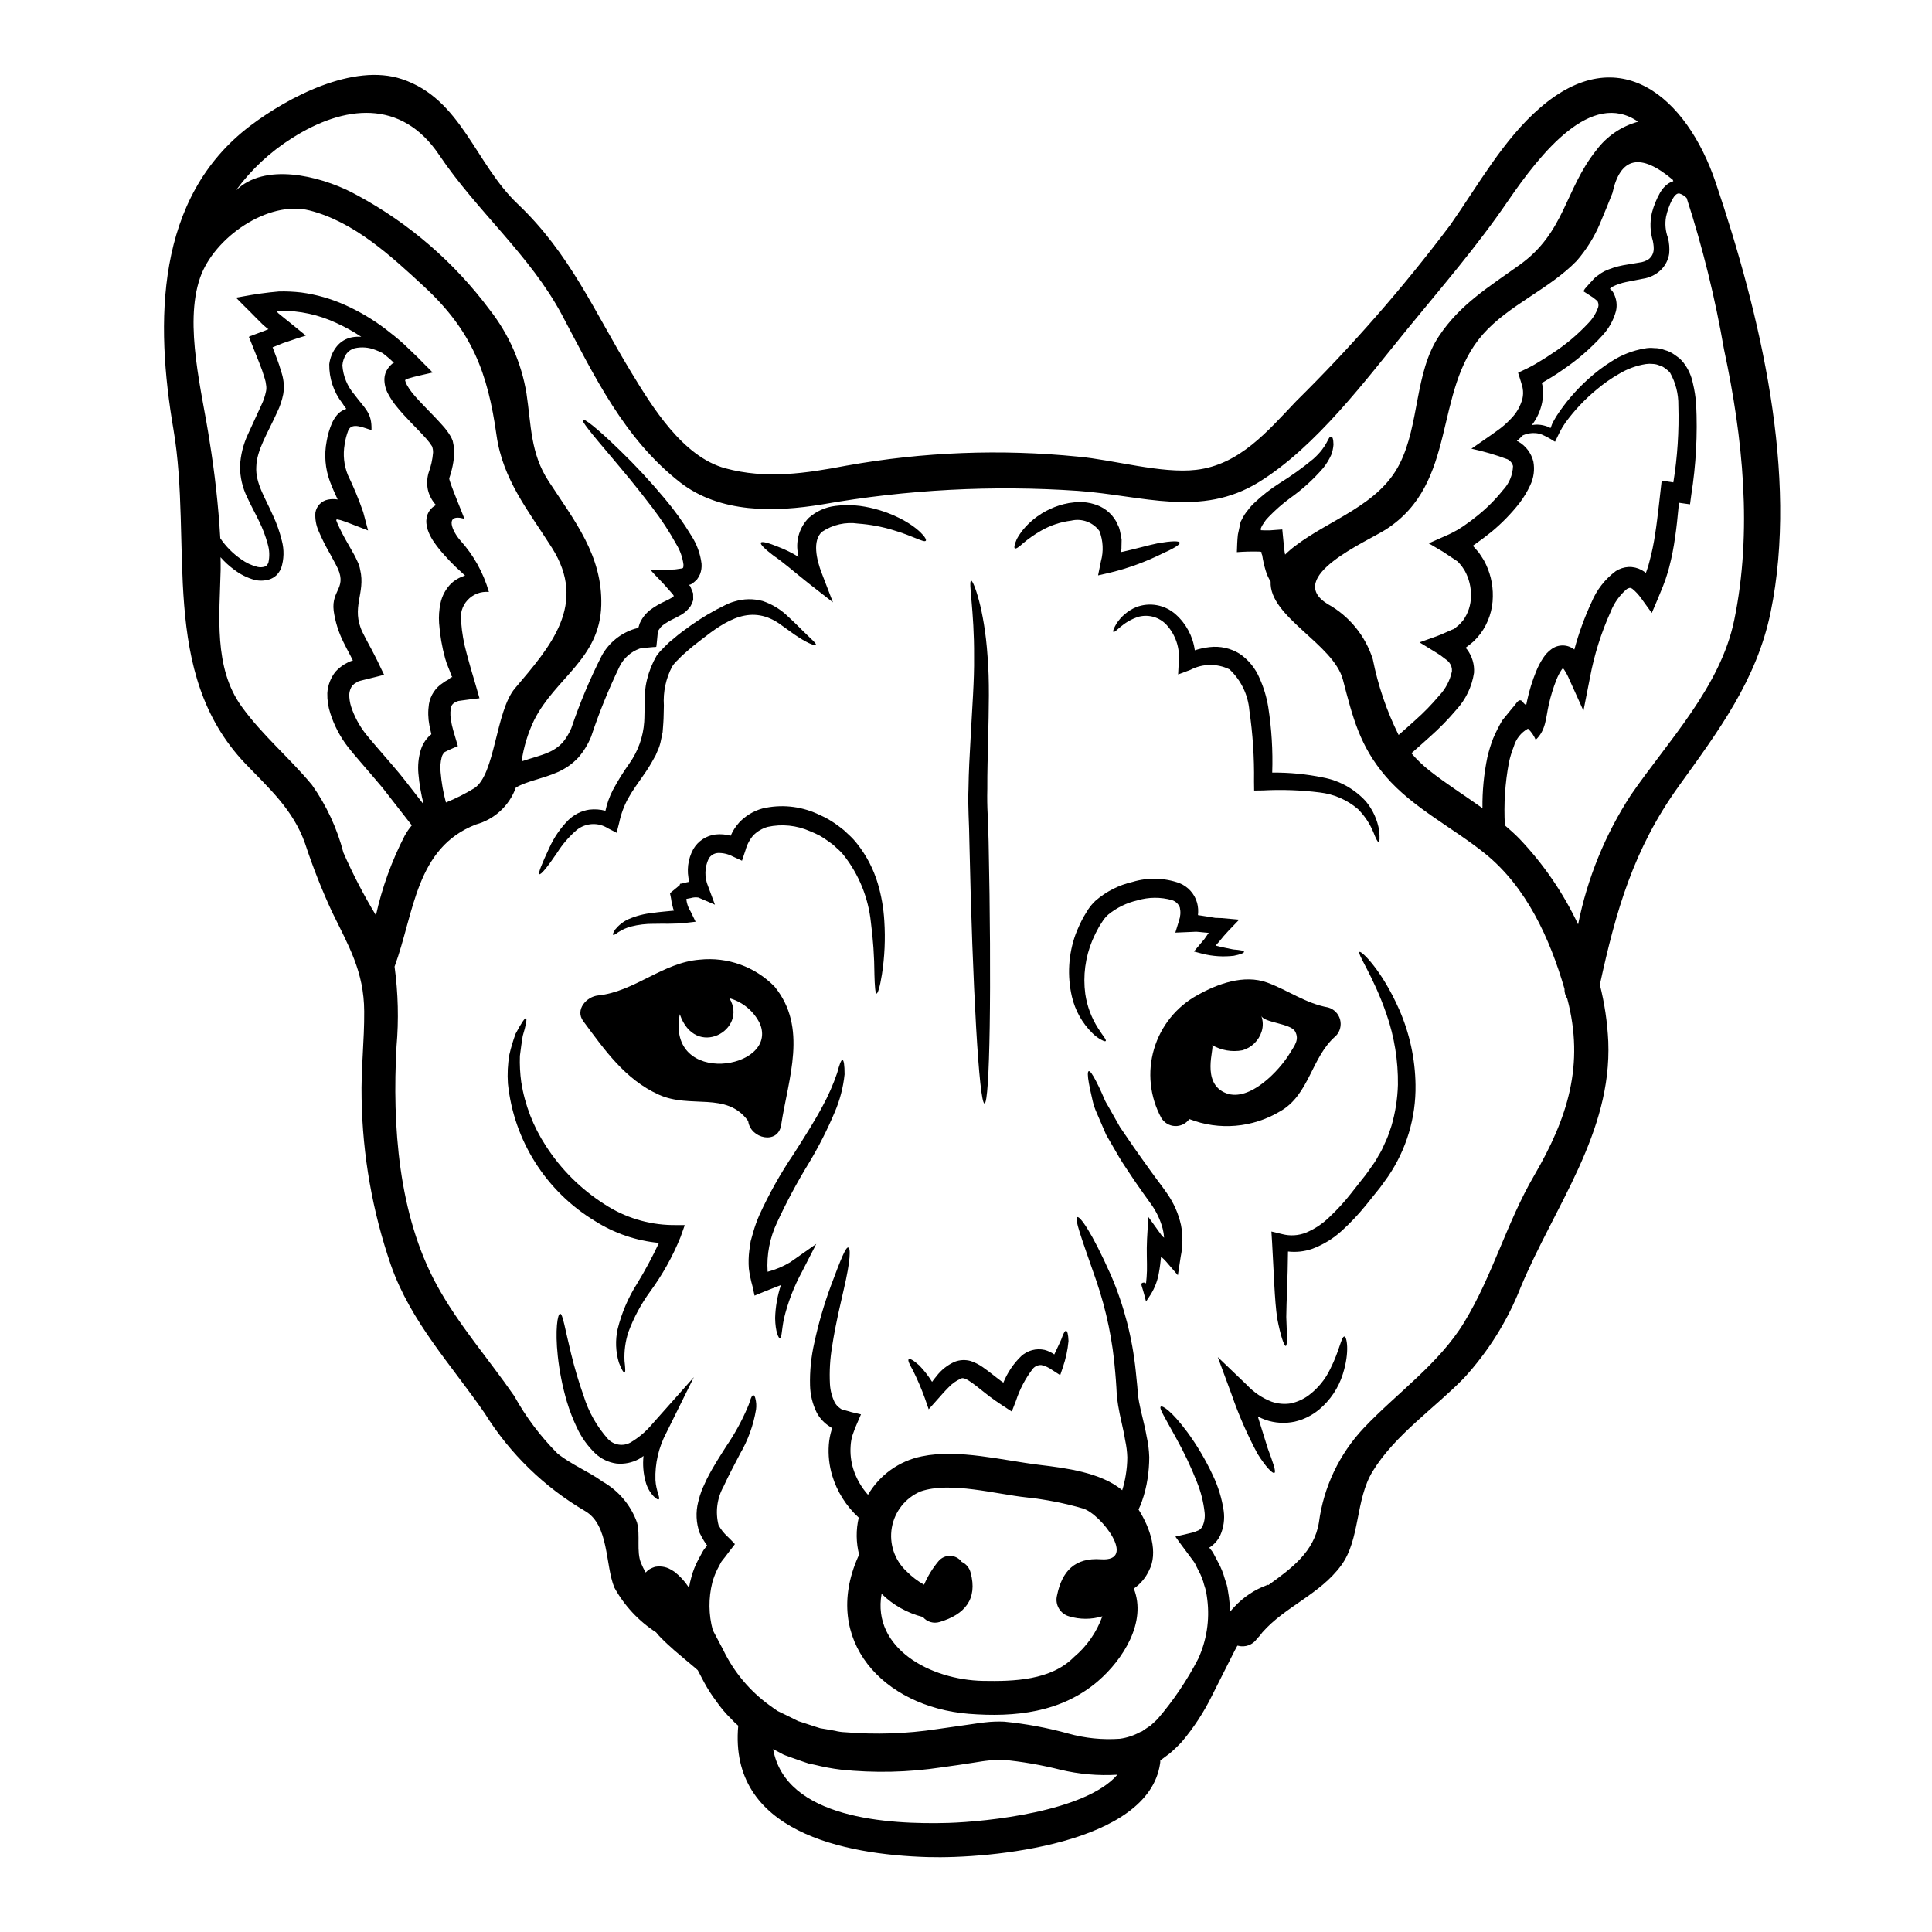 <?xml version="1.0" encoding="UTF-8"?>
<!-- Uploaded to: SVG Repo, www.svgrepo.com, Generator: SVG Repo Mixer Tools -->
<svg fill="#000000" width="800px" height="800px" version="1.1" viewBox="144 144 512 512" xmlns="http://www.w3.org/2000/svg">
 <g>
  <path d="m248.38 240.2c-0.016-0.059-0.047-0.109-0.09-0.152l-0.902-0.844c-0.633-0.57-1.266-1.055-1.93-1.594-0.656-0.355-1.344-0.656-2.047-0.902-1.719-0.672-3.594-0.82-5.394-0.422-0.895 0.227-1.684 0.758-2.227 1.504-0.609 0.906-0.973 1.957-1.055 3.047 0.199 2.856 1.32 5.57 3.195 7.734 2.754 3.734 4.668 4.762 4.519 9.398-1.969-0.512-5.152-2.195-6.148 0.09v0.004c-0.465 1.191-0.789 2.438-0.965 3.703-0.48 2.727-0.188 5.535 0.848 8.105 1.543 3.191 2.898 6.469 4.062 9.82l1.297 4.879-4.82-1.859c-0.812-0.332-1.684-0.633-2.469-0.875-0.992-0.238-0.844-0.18-0.965-0.18-0.102-0.004-0.184 0.078-0.18 0.18 0.062 0.211-0.09-0.148 0.332 0.906h-0.004c0.82 1.824 1.742 3.606 2.758 5.332 0.543 0.961 1.117 1.969 1.656 2.922 0.273 0.512 0.543 1.055 0.816 1.656h-0.004c0.383 0.742 0.648 1.539 0.789 2.359 1.477 6.203-2.531 10 0.633 16.566 0.539 1.145 1.18 2.258 1.805 3.465l0.48 0.879 0.816 1.574c0.57 1.113 1.145 2.227 1.715 3.496l0.875 1.805c-0.512 0.211-1.23 0.332-1.84 0.512-1.297 0.332-2.621 0.66-3.914 0.965h0.004c-0.391 0.09-0.773 0.199-1.148 0.332l-0.57 0.363c-0.453 0.18-0.629 0.512-0.965 0.75-0.461 0.668-0.734 1.449-0.789 2.258-0.008 1.137 0.164 2.266 0.512 3.348 0.844 2.531 2.106 4.902 3.734 7.016 1.746 2.199 3.938 4.641 5.965 7.019 1.027 1.203 2.082 2.41 3.106 3.644s2.047 2.59 3.074 3.891c1.082 1.418 2.227 2.863 3.34 4.305-0.695-2.699-1.168-5.449-1.41-8.223-0.184-2.102 0.027-4.219 0.629-6.238 0.371-1.234 1.023-2.367 1.898-3.316 0.219-0.25 0.461-0.484 0.723-0.691 0.18-0.148 0.121-0.059 0.18-0.117 0.027 0-0.031-0.211-0.031-0.211l-0.211-0.934c-0.086-0.395-0.176-0.844-0.27-1.262v-0.004c-0.359-1.848-0.402-3.742-0.121-5.606 0.391-2.32 1.746-4.371 3.734-5.633 0.43-0.332 0.895-0.613 1.387-0.84l0.789-0.664h0.305l-0.273-0.422c-0.453-1.477-1.234-2.981-1.625-4.488h-0.004c-0.855-3.078-1.398-6.238-1.625-9.426-0.117-1.746 0.004-3.504 0.359-5.215 0.418-2.008 1.41-3.852 2.863-5.305 0.789-0.719 1.699-1.297 2.684-1.715 0.75-0.273 0.902-0.332 0.902-0.332 0.121 0.031 0.031-0.031 0.031-0.062l-2.504-2.316c-1.051-1.023-2.074-2.078-3.039-3.191-1.031-1.137-1.98-2.344-2.836-3.613-0.484-0.734-0.898-1.512-1.234-2.324-0.09-0.238-0.18-0.48-0.273-0.75l-0.207-0.996c-0.156-0.633-0.18-1.289-0.062-1.93 0.191-1.52 1.129-2.844 2.504-3.523-1.066-1.156-1.812-2.566-2.168-4.098-0.285-1.457-0.223-2.965 0.176-4.394 0.648-1.734 1.055-3.551 1.207-5.394 0.02-0.574-0.074-1.148-0.27-1.688-0.426-0.684-0.91-1.328-1.449-1.93-2.527-2.859-5.543-5.57-8.191-8.914-0.707-0.887-1.332-1.832-1.871-2.828-0.762-1.285-1.148-2.758-1.113-4.25 0.039-0.926 0.332-1.824 0.848-2.594 0.375-0.555 0.832-1.051 1.355-1.473 0.219-0.09 0.191-0.051 0.309-0.09zm230.21 50.066-0.902-0.09c-1.969-0.055-3.941-0.004-5.902 0.148 0.059-1.477 0.09-3.148 0.27-4.668 0.152-0.754 0.305-1.508 0.484-2.258l0.238-1.117 0.363-0.691-0.004-0.004c0.422-0.867 0.949-1.676 1.574-2.406 0.508-0.699 1.082-1.344 1.719-1.93 2.031-1.934 4.25-3.664 6.617-5.168 3.141-1.938 6.137-4.094 8.977-6.445 4.008-3.543 3.828-5.996 4.762-5.934 0.332 0.031 0.574 0.602 0.602 2.109v-0.004c-0.062 0.945-0.266 1.871-0.602 2.754-0.562 1.254-1.285 2.426-2.141 3.496-2.59 2.996-5.535 5.668-8.766 7.957-2.012 1.484-3.898 3.137-5.633 4.938-0.453 0.43-0.852 0.914-1.18 1.445-0.371 0.484-0.676 1.012-0.906 1.574l-0.117 0.363c0 0.027 0.148 0.027 0.148 0.027v0.094c0 0.027-0.121 0.059-0.121 0.059s0-0.031 0.238 0l0.664 0.027h1.625c1.055-0.086 2.109-0.148 3.223-0.238 0.09 1.113 0.211 2.258 0.332 3.406l0.18 1.715 0.121 0.965c0.027 0.18 0.09 0.395 0.117 0.574h0.004c0.863-0.852 1.785-1.641 2.758-2.363 9.188-6.992 22.082-10.723 27.594-21.688 5.301-10.484 3.938-24.16 10.422-33.852 5.602-8.434 13.285-13.07 21.355-18.859 12.047-8.617 11.957-19.914 20.332-30.395l0.004 0.004c2.738-3.695 6.644-6.356 11.082-7.562-12.41-8.555-25.695 8.164-34.551 21.086-8.191 11.988-17.383 22.594-26.598 33.852-11.082 13.582-24.191 31.207-39.359 40.578-15.391 9.488-30.816 3.543-47.926 2.316-22.652-1.555-45.414-0.348-67.777 3.586-12.559 2.078-27.078 2.41-37.688-5.844-14.879-11.629-22.652-28.105-31.328-44.434-8.402-15.742-22.535-27.469-32.504-42.32-10.031-14.957-25.215-13.227-38.918-4.519-5.801 3.633-10.859 8.332-14.91 13.855 0.48-0.395 0.93-0.789 1.445-1.18 8.344-6.148 22.801-1.93 30.789 2.59v-0.004c13.719 7.43 25.652 17.762 34.969 30.277 5.074 6.457 8.434 14.094 9.762 22.199 1.262 8.344 1.023 15.875 5.871 23.254 6.898 10.543 14.281 19.68 13.949 32.836-0.363 14.223-12.203 19.285-17.805 30.488-1.652 3.441-2.769 7.117-3.309 10.902 2.68-0.906 5.18-1.504 7.086-2.363h-0.004c1.414-0.582 2.684-1.457 3.738-2.562 0.977-1.168 1.77-2.481 2.359-3.883 2.227-6.621 4.934-13.066 8.105-19.289 1.879-3.363 4.981-5.875 8.66-7.019 0.633-0.18 0.574-0.148 0.664-0.148l0.207-0.031c0.062 0.031 0.062 0 0.09-0.027v-0.031l0.031-0.059 0.121-0.363 0.238-0.789h0.004c0.203-0.488 0.457-0.949 0.754-1.387 0.535-0.812 1.199-1.535 1.969-2.137 1.262-0.941 2.625-1.738 4.062-2.383 0.633-0.305 1.18-0.57 1.629-0.848 0.363-0.176 0.48-0.27 0.512-0.332l0.004 0.004c0.062-0.062 0.086-0.156 0.059-0.238l-0.031-0.121s-0.027 0-0.086-0.117c-0.148-0.211-0.211-0.301-0.273-0.332l-0.152-0.18-0.66-0.754c-0.844-0.992-1.715-1.926-2.559-2.797-0.844-0.875-1.84-1.902-2.363-2.562 1.504-0.031 3.012-0.031 4.519-0.059 0.75-0.031 1.746 0 2.258-0.09l1.594-0.238c0.332-0.121 0.332-0.211 0.363-0.996v-0.008c-0.242-1.914-0.891-3.75-1.898-5.394-1.863-3.375-3.981-6.606-6.324-9.664-4.277-5.664-7.984-10.004-10.785-13.348-5.723-6.746-8.047-9.609-7.684-10 0.363-0.332 3.375 1.84 9.762 8.047v-0.004c4.191 4.047 8.16 8.32 11.895 12.793 2.641 3.117 5.027 6.441 7.141 9.941 1.438 2.227 2.356 4.746 2.68 7.375 0.078 0.945-0.059 1.891-0.395 2.777-0.211 0.5-0.484 0.977-0.812 1.41-0.391 0.391-0.801 0.754-1.238 1.086-0.723 0.395-0.629 0.273-0.875 0.332-0.059 0.062 0.242 0.238 0.336 0.395l0.027 0.027v0.031c0.027 0.047 0.051 0.098 0.059 0.148l0.664 1.656c0 0.574 0.031 1.18 0.031 1.746l0.004 0.004c-0.172 0.566-0.406 1.113-0.699 1.629-0.629 0.918-1.449 1.688-2.406 2.258-0.691 0.395-1.355 0.75-1.969 1.051-1.074 0.5-2.094 1.102-3.043 1.809-0.348 0.277-0.645 0.613-0.875 0.996-0.059 0.148-0.273 0.305-0.273 0.484l-0.059 0.27-0.062 0.148-0.027 0.062-0.031 0.422-0.211 2.168-0.117 1.055c-0.148 0.211-0.602 0.09-0.906 0.148l-2.016 0.18c-0.512-0.004-1.02 0.066-1.508 0.215-2.305 0.828-4.203 2.512-5.301 4.699-2.922 6.047-5.445 12.273-7.562 18.645-0.816 2.008-1.953 3.871-3.371 5.512-0.785 0.836-1.652 1.594-2.59 2.258-0.934 0.641-1.922 1.195-2.957 1.652-4.156 1.812-7.922 2.289-10.934 4.008l-0.086 0.031c-1.707 4.789-5.644 8.445-10.547 9.793-16.027 6.172-16.359 23.434-21.602 37.684 0.957 7.016 1.133 14.121 0.516 21.176-1.148 20.859 0.477 44.523 10.664 63.199 5.75 10.543 13.738 19.582 20.543 29.43 3.09 5.578 6.945 10.699 11.445 15.215 3.797 3.043 8.047 4.641 11.93 7.438 4.262 2.406 7.516 6.266 9.16 10.875 0.906 3.312-0.211 7.684 1.055 10.727 0.352 0.859 0.766 1.695 1.234 2.5 0.312-0.355 0.68-0.66 1.082-0.906 0.445-0.242 0.906-0.445 1.387-0.602 0.457-0.078 0.922-0.105 1.387-0.09 0.766 0.027 1.523 0.199 2.227 0.512 0.523 0.25 1.027 0.543 1.508 0.871 1.43 1.105 2.672 2.434 3.676 3.938 0.074 0.105 0.145 0.215 0.211 0.332 0.16-1 0.383-1.984 0.664-2.953 0.422-1.551 1.02-3.043 1.777-4.461 0.359-0.691 0.75-1.387 1.109-2.047 0.18-0.34 0.391-0.664 0.637-0.965 0.152-0.207 0.516-0.633 0.516-0.633 0.395-0.207-0.062 0.152-1.871-3.465-0.945-2.641-1.082-5.5-0.395-8.219 0.266-1.129 0.609-2.234 1.023-3.316 0.449-0.965 0.875-1.93 1.297-2.828 1.805-3.543 3.644-6.266 5.148-8.66 2.199-3.211 4.078-6.629 5.606-10.211 0.512-1.113 0.66-1.902 0.906-2.473 0.242-0.57 0.449-0.816 0.629-0.816 0.18 0 0.395 0.242 0.543 0.848 0.25 0.965 0.312 1.969 0.18 2.953-0.684 4.144-2.121 8.129-4.246 11.75-1.297 2.559-2.894 5.418-4.367 8.66h-0.004c-1.723 3.109-2.199 6.762-1.324 10.207 0.609 1.133 1.406 2.152 2.359 3.016l1.18 1.18 0.57 0.602c0.059 0.121 0.301 0.211 0.18 0.332l-0.273 0.363c-0.75 0.965-1.539 1.969-2.289 2.984l-0.719 0.902h0.004c-0.199 0.223-0.363 0.48-0.484 0.754-0.273 0.512-0.543 1.055-0.844 1.598-0.551 1.121-0.996 2.289-1.328 3.492-1.039 4.148-1 8.496 0.121 12.621 0.906 1.715 1.777 3.406 2.754 5.211 2.82 5.875 7.066 10.949 12.352 14.762 0.691 0.48 1.359 0.992 2.047 1.449l2.363 1.141 2.383 1.18 0.602 0.301 0.09 0.062 0.211 0.059 1.414 0.453 2.832 0.934c0.48 0.148 0.992 0.332 1.445 0.453l1.262 0.207 2.594 0.453c0.887 0.23 1.797 0.363 2.715 0.395 8.105 0.676 16.262 0.402 24.305-0.816 2.832-0.395 5.637-0.816 8.434-1.203l2.082-0.305 1.262-0.176 1.055-0.121c1.66-0.195 3.332-0.254 5-0.184 5.746 0.559 11.43 1.609 16.992 3.148 4.445 1.246 9.074 1.711 13.68 1.387 1.891-0.254 3.719-0.859 5.391-1.777 0.117-0.059 0.512-0.207 0.512-0.207l0.719-0.512 1.508-0.996c0.66-0.633 1.234-1.082 1.898-1.773v-0.004c4.188-4.879 7.797-10.227 10.754-15.938 2.227-4.879 3.059-10.281 2.406-15.605-0.086-0.691-0.176-1.355-0.301-2.016h0.004c-0.137-0.656-0.316-1.301-0.539-1.93-0.305-1.23-0.762-2.422-1.359-3.543-0.301-0.57-0.574-1.113-0.844-1.656h0.004c-0.133-0.332-0.309-0.645-0.516-0.934l-1.023-1.391c-1.355-1.836-2.711-3.582-3.887-5.297 1.086-0.242 2.137-0.484 3.223-0.754l1.656-0.395 1.262-0.516h0.004c0.441-0.234 0.801-0.602 1.023-1.051 0.523-1.148 0.723-2.422 0.574-3.676-0.305-2.785-0.996-5.512-2.051-8.105-1.562-3.965-3.383-7.816-5.461-11.539-3.148-5.754-4.578-7.953-4.125-8.375 0.453-0.422 2.891 1.141 6.957 6.598l0.004-0.004c2.668 3.629 4.969 7.516 6.867 11.598 1.418 2.965 2.383 6.121 2.863 9.371 0.312 2.234-0.012 4.508-0.934 6.566-0.594 1.223-1.5 2.273-2.621 3.043-0.238 0.148-0.184 0.117-0.273 0.148 0.195 0.285 0.406 0.559 0.637 0.816l0.176 0.238c0.18 0.27 0.344 0.551 0.484 0.844 0.332 0.664 0.691 1.328 1.051 1.992v-0.004c0.766 1.391 1.363 2.867 1.777 4.398 0.211 0.75 0.543 1.508 0.691 2.316 0.148 0.812 0.273 1.656 0.395 2.473 0.18 1.305 0.277 2.621 0.301 3.938 0.363-0.422 0.723-0.875 1.113-1.262v-0.004c2.402-2.602 5.387-4.594 8.711-5.812l0.27-0.09 0.031 0.121c6.144-4.434 12.172-8.797 13.434-16.66 1.242-9.348 5.383-18.07 11.84-24.941 8.766-9.277 19.973-17.051 26.66-28.07 7.504-12.324 11.238-26.371 18.5-38.832 8.918-15.305 13.438-29.371 8.797-46.965l-0.004-0.004c-0.508-0.754-0.762-1.648-0.719-2.559-3.891-13.344-10.062-26.961-21.059-35.848-8.465-6.832-19.188-12.137-26.328-20.469-6.867-8.043-8.707-15.543-11.328-25.586-2.473-9.488-19.609-16.688-19.16-26.027-0.574-0.918-1.016-1.91-1.324-2.949-0.398-1.312-0.699-2.652-0.902-4.008l-0.301-0.812v-0.043l0.207-0.031zm53.832 25.391v0.031l0.395 0.453c1.32 1.777 1.965 3.969 1.809 6.176-0.555 3.672-2.203 7.094-4.723 9.82-2.137 2.523-4.453 4.891-6.926 7.086-1.598 1.477-3.375 2.984-4.941 4.402v-0.004c1.473 1.715 3.106 3.277 4.883 4.672 4.398 3.465 9.277 6.539 13.949 9.879-0.055-4.523 0.379-9.039 1.293-13.465 0.395-1.703 0.91-3.371 1.535-5 0.703-1.645 1.508-3.246 2.41-4.789l2.754-3.375c0.965-0.906 1.746-3.148 2.953-1.18l0.633 0.543c0.09-0.484 0.18-0.965 0.301-1.445 0.559-2.555 1.332-5.055 2.32-7.477 0.52-1.316 1.18-2.57 1.969-3.742 0.273-0.359 0.395-0.57 0.789-1.023h-0.004c0.387-0.418 0.809-0.801 1.266-1.141 0.902-0.688 2.012-1.051 3.148-1.027 1.086 0.027 2.133 0.41 2.984 1.086 1.152-4.301 2.676-8.492 4.551-12.531 1.359-3.285 3.586-6.141 6.441-8.266 1.012-0.645 2.176-1.02 3.375-1.086 1.207-0.047 2.402 0.238 3.465 0.812l0.633 0.395 0.27 0.176 0.059 0.062 0.09 0.117c0.062 0.031 0.094-0.117 0.152-0.207l0.305-0.875v0.004c0.211-0.605 0.391-1.219 0.539-1.84 0.66-2.426 1.172-4.891 1.535-7.379 0.395-2.469 0.664-4.941 0.965-7.379 0.211-1.969 0.453-3.938 0.664-5.871l0.09-0.789c0.059-0.238 0.512 0 0.723 0l1.625 0.238c0.273 0.031 0.512 0.09 0.75 0.117l0.004 0.004c1.094-6.75 1.535-13.59 1.328-20.422 0.043-3.004-0.703-5.965-2.168-8.59-0.18-0.18-0.336-0.422-0.543-0.602l-0.75-0.57h-0.004c-0.453-0.387-0.992-0.668-1.574-0.812-0.539-0.238-1.121-0.371-1.711-0.395-0.613-0.066-1.23-0.059-1.84 0.027-2.516 0.395-4.93 1.277-7.109 2.594-2.09 1.191-4.066 2.57-5.906 4.125-3.129 2.57-5.922 5.527-8.312 8.797-0.562 0.797-1.066 1.629-1.508 2.5-0.27 0.543-0.539 1.113-0.789 1.625l-0.395 0.816c-0.031 0.211-0.18 0.059-0.305 0l-0.395-0.238 0.008-0.004c-0.902-0.574-1.852-1.082-2.832-1.508-0.539-0.215-1.109-0.348-1.688-0.395-1.156-0.098-2.32 0.102-3.379 0.574-1.969 1.969-1.387 1.234-1.594 1.535 0.113 0.02 0.227 0.051 0.332 0.094 2.019 1.148 3.477 3.074 4.039 5.332 0.395 2.137 0.102 4.34-0.844 6.297-0.77 1.664-1.719 3.242-2.832 4.699-2.176 2.773-4.641 5.309-7.352 7.562-1.387 1.117-2.801 2.199-4.305 3.254l-0.754 0.512c0.031 0 0.059 0.031 0.121 0.059l1.508 1.715c0.48 0.664 0.902 1.391 1.355 2.082l-0.004 0.004c1.621 2.938 2.434 6.25 2.363 9.605-0.031 3.527-1.168 6.953-3.254 9.793-0.555 0.723-1.16 1.406-1.809 2.047l-1.055 0.875c-0.305 0.238-0.789 0.602-0.789 0.602zm66.242-123.32c11.688 34.609 22.082 77.477 14.562 113.96-3.707 17.957-13.828 31.422-24.309 46-12.02 16.688-16.688 33.105-20.941 52.656h0.004c1.246 4.934 1.992 9.98 2.231 15.062 0.965 24.219-14.25 43.617-23.254 65.215v0.004c-3.488 8.859-8.586 17-15.031 24.008-7.742 7.949-18.285 15.062-24.133 24.641-4.668 7.594-3.281 18.074-8.371 24.973-5.637 7.684-14.824 10.844-20.906 17.77v0.004c-0.352 0.52-0.758 1.004-1.207 1.445-0.059 0.09-0.148 0.148-0.211 0.238v0.004c-1.105 1.578-3.07 2.309-4.938 1.836-0.062 0.004-0.125-0.004-0.184-0.031h-0.059c-0.453 0.816-0.875 1.625-1.297 2.473-1.715 3.434-3.543 7.051-5.484 10.875h0.004c-2.137 4.328-4.789 8.383-7.894 12.074-1.012 1.098-2.09 2.133-3.223 3.106l-1.445 1.082-0.723 0.543c-0.148 0.09-0.273 0.18-0.363 0.238v0.004c0.012 0.293-0.012 0.586-0.059 0.875-3.148 21.328-44.945 25.246-61.602 24.762-22.023-0.66-52.742-6.656-50.188-34.82v-0.004c-0.68-0.562-1.312-1.18-1.898-1.836-1.465-1.422-2.785-2.984-3.938-4.668-1.172-1.547-2.223-3.176-3.148-4.883-0.598-1.113-1.18-2.227-1.742-3.312-0.211-0.18-0.426-0.363-0.633-0.57-1.297-1.055-3.148-2.652-5.574-4.699-1.234-1.082-2.59-2.316-4.035-3.824-0.242-0.305-0.512-0.602-0.789-0.934l0.004-0.004c-4.625-2.984-8.438-7.074-11.09-11.898-2.441-5.996-1.355-16.531-7.711-20.242-10.844-6.34-19.98-15.23-26.617-25.898-8.914-12.922-19.609-24.25-24.883-39.309-4.891-14.211-7.508-29.105-7.758-44.129-0.18-7.742 0.75-15.395 0.688-23.105-0.055-10.574-4.121-17.32-8.582-26.48-2.707-5.863-5.074-11.879-7.09-18.012-3.191-9.008-9.516-14.562-15.875-21.207-22.922-24.133-13.828-58.109-19.008-88.559-4.809-28.145-4.93-61.34 20.406-80.469 9.91-7.504 27.23-16.66 40.148-12.324 15.742 5.242 19.363 22.352 30.66 33.062 13.918 13.227 20.277 28.465 30.094 44.613 5.578 9.188 13.648 22.379 24.914 25.453 10.871 2.953 21.355 1.355 32.273-0.723l0.004 0.004c20.195-3.617 40.797-4.414 61.211-2.363 9.367 0.816 22.082 4.578 31.328 3.496 11.508-1.328 19.012-10.332 26.477-18.164 14.738-14.543 28.387-30.152 40.832-46.695 7.352-10.449 14.066-22.684 23.828-31.094 20.949-18.152 38.84-2.914 46.523 19.77zm4.91 116.07c4.879-23.586 2.316-48.414-2.68-71.754h-0.004c-2.344-13.613-5.652-27.043-9.91-40.184-0.52-0.555-1.172-0.961-1.898-1.184-0.629-0.121-1.23 0.363-1.969 1.656v0.004c-0.727 1.43-1.262 2.949-1.598 4.516-0.328 1.871-0.152 3.793 0.512 5.57 0.34 1.359 0.449 2.766 0.328 4.16-0.227 1.59-0.953 3.066-2.078 4.215l-0.027 0.031c-1.328 1.324-3.055 2.18-4.91 2.441-1.418 0.27-2.832 0.57-4.309 0.844h-0.004c-1.293 0.254-2.547 0.68-3.731 1.266-0.164 0.066-0.309 0.168-0.426 0.301-0.059 0.051-0.109 0.113-0.148 0.18-0.09 0.09-0.09 0.117 0.031 0.18s0.148 0.117 0.238 0.18l0.004 0.004c0.316 0.305 0.562 0.672 0.723 1.082 0.691 1.391 0.883 2.977 0.539 4.492-0.648 2.418-1.879 4.641-3.582 6.473-3.129 3.461-6.668 6.527-10.543 9.129-0.965 0.691-1.969 1.355-3.012 1.988-0.816 0.484-1.598 0.965-2.41 1.445-0.031 0.031-0.152 0.062-0.09 0.121l0.027 0.121c0.039 0.109 0.066 0.219 0.09 0.332 0.281 1.543 0.262 3.129-0.059 4.668-0.438 2.168-1.367 4.207-2.711 5.965 0.395-0.031 0.754-0.121 1.18-0.121 0.801-0.008 1.598 0.105 2.363 0.332 0.418 0.105 0.824 0.27 1.199 0.48 0.062 0 0.211 0.148 0.242 0.027l0.117-0.301 0.238-0.664c0.062-0.148 0.664-1.324 1.117-2.047l0.004 0.004c2.363-3.652 5.203-6.973 8.438-9.879 1.949-1.777 4.055-3.375 6.297-4.766 2.606-1.684 5.527-2.82 8.59-3.34 0.871-0.18 1.762-0.219 2.648-0.121 0.941-0.008 1.875 0.168 2.754 0.512 0.953 0.254 1.852 0.684 2.648 1.266l1.207 0.875h0.004c0.398 0.363 0.77 0.758 1.113 1.18 1.234 1.594 2.09 3.449 2.496 5.426 0.441 1.828 0.734 3.695 0.875 5.57 0.398 8.047-0.035 16.113-1.293 24.07l-0.332 2.5-2.199-0.305-0.574-0.09c-0.059 0.031-0.176-0.09-0.176 0.121l-0.121 1.328c-0.238 2.469-0.484 5-0.875 7.621h-0.004c-0.359 2.699-0.887 5.375-1.574 8.012-0.148 0.691-0.395 1.355-0.602 2.047l-0.363 1.145-0.66 1.777c-0.965 2.363-2.019 4.973-2.984 7.137-0.934-1.289-1.867-2.617-2.828-3.914v0.004c-0.668-0.949-1.461-1.801-2.363-2.531-0.664-0.336-0.691-0.238-1.418 0.09h0.004c-1.898 1.617-3.367 3.676-4.281 5.996-2.512 5.555-4.352 11.391-5.477 17.379l-1.746 8.883-3.734-8.266-0.004 0.004c-0.359-0.887-0.801-1.734-1.324-2.531-0.484-0.691-0.332-0.449-0.395-0.48-0.059 0.059-0.363 0.453-0.363 0.453-0.543 0.832-1 1.719-1.355 2.648-0.844 2.133-1.52 4.328-2.016 6.57-0.789 3.375-0.691 6.746-3.465 9.309-0.469-1.117-1.164-2.125-2.047-2.953-1.84 1.02-3.195 2.734-3.766 4.758-0.535 1.348-0.961 2.738-1.27 4.156-1.039 5.508-1.402 11.121-1.082 16.715 1.359 1.148 2.652 2.32 3.891 3.586 6.348 6.676 11.586 14.324 15.512 22.656 2.441-12.211 7.184-23.844 13.977-34.281 9.91-14.379 23.758-28.684 27.383-46.309zm-16.117-116.37h-0.004c-0.066-0.125-0.113-0.258-0.148-0.395-8.586-7.231-13.918-6.055-15.996 3.523l-1.445 3.613c-0.602 1.477-1.234 2.957-1.84 4.43h0.004c-1.527 3.606-3.613 6.949-6.176 9.91-7.379 7.594-18.016 11.691-24.91 19.523-13.316 15.211-6.414 39.312-25.699 51.691-5.059 3.223-26.961 12.594-15.422 19.73 5.723 3.164 10.016 8.406 11.988 14.641 1.379 6.965 3.676 13.719 6.84 20.074 1.508-1.355 2.984-2.59 4.398-3.914l-0.004 0.004c2.269-2.008 4.383-4.176 6.328-6.496 1.719-1.801 2.898-4.043 3.406-6.481 0.062-0.82-0.184-1.637-0.695-2.285l-0.207-0.273h-0.004c-0.34-0.316-0.703-0.609-1.086-0.871-0.664-0.547-1.367-1.039-2.106-1.477-1.508-0.906-3.016-1.84-4.488-2.754 1.535-0.543 3.043-1.082 4.547-1.625 1.504-0.543 2.711-1.18 4.098-1.746v-0.004c0.414-0.113 0.789-0.344 1.082-0.66l0.664-0.543c0.406-0.391 0.789-0.801 1.145-1.238 1.355-1.875 2.09-4.129 2.098-6.445 0.059-2.312-0.492-4.598-1.594-6.629-0.305-0.453-0.574-0.965-0.906-1.387l-0.531-0.613-0.27-0.301v0.004c-0.117-0.184-0.285-0.328-0.484-0.422l-3.672-2.441-3.738-2.199c1.777-0.789 3.586-1.574 5.332-2.363 0.875-0.395 1.594-0.844 2.363-1.234l1.508-0.965c1.328-0.902 2.621-1.867 3.856-2.891 2.418-1.957 4.621-4.172 6.566-6.598 1.66-1.734 2.625-4.019 2.711-6.418-0.203-0.789-0.742-1.449-1.477-1.805-3.109-1.168-6.301-2.102-9.547-2.801 2.109-1.508 4.609-3.148 6.719-4.699 1.359-0.938 2.609-2.019 3.734-3.227 1.48-1.484 2.543-3.332 3.07-5.359 0.203-0.891 0.223-1.812 0.059-2.711l-0.027-0.18-0.121-0.453-0.238-0.848-0.512-1.652-0.273-0.848c-0.121-0.148 0.062-0.207 0.18-0.273l0.395-0.18 1.594-0.75 1.539-0.789 0.844-0.48 1.445-0.875c0.996-0.574 1.93-1.203 2.867-1.84l-0.004 0.008c3.559-2.289 6.816-5.012 9.699-8.105 1.184-1.199 2.082-2.652 2.621-4.246 0.129-0.461 0.098-0.949-0.094-1.387l-0.055-0.148-0.062-0.062-0.211-0.207-0.934-0.754-2.559-1.652 0.395-0.664 0.66-0.75c0.457-0.512 0.875-1.023 1.359-1.477l-0.004-0.008c0.418-0.52 0.918-0.965 1.477-1.328 0.523-0.418 1.086-0.781 1.684-1.086 1.566-0.723 3.219-1.25 4.914-1.574 1.477-0.238 2.891-0.48 4.305-0.719 0.918-0.094 1.801-0.414 2.562-0.934l0.09-0.09 0.059-0.031c1.262-1.203 1.328-2.5 0.906-4.699-0.723-2.387-0.816-4.918-0.273-7.352 0-0.031 0.027-0.062 0.027-0.09v-0.031c0.492-1.84 1.211-3.609 2.144-5.269 0.539-0.957 1.281-1.789 2.168-2.441 0.422-0.277 0.883-0.488 1.363-0.629zm-147.34 422.28c-5.078 0.309-10.172-0.137-15.121-1.324-5.043-1.27-10.176-2.156-15.352-2.648-1.137-0.035-2.273 0.027-3.398 0.18l-1.059 0.121-0.871 0.117-2.109 0.332c-2.832 0.453-5.754 0.875-8.66 1.266v0.004c-8.859 1.34-17.855 1.543-26.766 0.602-2.293-0.281-4.566-0.703-6.809-1.266l-1.715-0.363c-0.512-0.152-0.965-0.332-1.445-0.484l-2.832-0.992-1.414-0.516-0.336-0.117-0.449-0.18-0.09-0.031-0.18-0.09-0.723-0.395-1.898-0.996c3.312 18.41 30.453 20.035 46.57 19.551 9.926-0.324 36.164-2.949 44.656-12.77zm-159.66-287.89c9.398-11.082 19.34-22.262 9.793-37.289-6.207-9.793-13.016-18.016-14.672-29.824-2.316-16.531-6.508-27.625-19.156-39.34-8.797-8.137-18.559-17.203-30.426-20.215-10.965-2.754-25.305 7.199-28.977 17.863-4.328 12.5 0.629 30.547 2.5 43.172v-0.004c1.398 8.559 2.356 17.188 2.859 25.844 1.48 2.188 3.356 4.078 5.535 5.574 1.293 0.941 2.754 1.629 4.305 2.019 0.625 0.152 1.281 0.133 1.898-0.059 0.512-0.121 0.723-0.484 0.996-0.996 0.383-1.676 0.32-3.422-0.184-5.062-0.551-2.035-1.297-4.012-2.227-5.902-0.965-2.019-2.109-4.066-3.195-6.414v-0.004c-1.254-2.559-1.902-5.371-1.898-8.223 0.141-2.965 0.867-5.871 2.137-8.555 1.145-2.5 2.32-5.062 3.543-7.711 0.551-1.141 0.953-2.348 1.207-3.586 0.117-0.547 0.125-1.109 0.031-1.656-0.059-0.629-0.191-1.246-0.395-1.84-0.41-1.398-0.891-2.777-1.445-4.125-0.844-2.141-1.715-4.305-2.59-6.508-0.336-0.422 0.18-0.484 0.512-0.602l1.023-0.395 2.363-0.875 0.723-0.301c0.031 0 0.059-0.031 0.09-0.031l0.031-0.031v0.004c0.086-0.043 0.176-0.074 0.273-0.086 0.09-0.031-0.121-0.121-0.184-0.18l-0.207-0.152-0.602-0.512-0.004-0.004c-0.289-0.234-0.559-0.484-0.816-0.75l-1.629-1.629c-1.051-1.082-2.137-2.164-3.246-3.25l-1.629-1.656-0.207-0.211c-0.121-0.09 0.117-0.059 0.176-0.09l0.574-0.086 1.145-0.211c3.074-0.574 6.234-1.023 9.398-1.297v-0.004c1.992-0.051 3.984 0.043 5.965 0.27 4.004 0.543 7.91 1.66 11.598 3.316 3.785 1.699 7.363 3.82 10.672 6.328 1.656 1.262 3.312 2.59 4.914 4.035l1.414 1.359 2.141 2.047 2.106 2.137c0.695 0.691 1.48 1.449 1.969 1.992-1.926 0.48-4.758 1.023-6.481 1.594-1.023 0.453-0.719 0.336-0.789 0.395l-0.031 0.09v-0.004c0.094 0.434 0.258 0.852 0.484 1.238 0.391 0.711 0.844 1.383 1.352 2.012 2.258 2.801 5.18 5.422 8.047 8.66 0.836 0.902 1.574 1.891 2.195 2.953 0.215 0.387 0.398 0.789 0.543 1.203 0.09 0.348 0.16 0.699 0.211 1.055 0.145 0.664 0.215 1.34 0.211 2.019-0.121 2.324-0.578 4.613-1.352 6.805-0.152 0.691 4.156 10.758 3.977 10.727-5.547-1.535-2.953 3.613-1.055 5.723h-0.004c3.547 3.918 6.144 8.598 7.594 13.68-2.121-0.203-4.215 0.598-5.66 2.164-1.441 1.566-2.07 3.719-1.691 5.816 0.207 2.797 0.691 5.566 1.445 8.266 0.363 1.418 0.789 2.828 1.18 4.273 0.754 2.535 1.508 5.094 2.231 7.652-1.508 0.18-3.043 0.336-4.578 0.574-0.332 0.059-0.875 0.117-1.027 0.148l-0.395 0.148 0.004 0.004c-0.207 0.047-0.402 0.141-0.57 0.27-0.613 0.336-1.012 0.961-1.059 1.66-0.148 1.133-0.098 2.285 0.156 3.402 0.059 0.332 0.09 0.664 0.18 0.996s0.121 0.512 0.332 1.297l1.23 4.184c-0.812 0.363-1.684 0.691-2.438 1.055l-1.023 0.512c-0.078 0.035-0.145 0.102-0.18 0.18-0.301 0.324-0.52 0.719-0.633 1.145-0.344 1.309-0.445 2.664-0.301 4.008 0.227 2.719 0.699 5.41 1.414 8.043 2.609-1.059 5.125-2.328 7.527-3.797 5.539-3.609 5.629-20.387 10.75-26.445zm-27.32 36.297c-1.629-2.078-3.227-4.125-4.789-6.141-0.996-1.266-1.969-2.535-2.957-3.797l-3.098-3.644c-2.082-2.473-4.07-4.641-6.117-7.231h0.004c-2.059-2.668-3.629-5.676-4.648-8.887-0.562-1.719-0.828-3.519-0.789-5.328 0.121-2.078 0.879-4.066 2.168-5.695 0.684-0.742 1.465-1.391 2.32-1.926 0.426-0.242 0.848-0.484 1.266-0.691 0.301-0.121 0.934-0.336 0.934-0.336 0.09-0.027 0.09 0 0.09-0.027l-0.09-0.152-0.574-1.145c-0.629-1.18-1.289-2.41-1.898-3.672v-0.004c-1.27-2.57-2.121-5.324-2.527-8.164-0.723-5.785 4.008-5.996 0.539-12.324-0.512-0.961-1.023-1.867-1.508-2.797-1.125-1.934-2.133-3.934-3.008-5.992-0.695-1.543-0.992-3.231-0.875-4.914 0.277-1.742 1.613-3.125 3.344-3.465 0.848-0.16 1.711-0.168 2.559-0.031-0.688-1.504-1.414-3.07-2.047-4.758-1.262-3.406-1.566-7.094-0.871-10.664 0.277-1.68 0.762-3.32 1.445-4.879 0.418-0.922 0.988-1.77 1.688-2.5 0.598-0.543 1.309-0.953 2.078-1.203-0.395-0.512-0.75-1.027-1.082-1.539-2.281-2.945-3.492-6.578-3.438-10.301 0.215-1.73 0.902-3.363 1.992-4.723 1.023-1.266 2.465-2.121 4.066-2.414 0.801-0.141 1.621-0.184 2.434-0.121-2.066-1.379-4.238-2.586-6.5-3.613-4.707-2.227-9.859-3.348-15.062-3.285-0.266 0.004-0.527 0.023-0.789 0.062-0.207 0-0.148 0.059-0.027 0.152l0.238 0.27 0.121 0.152c0.027 0 0.059 0.059 0.121 0.09l0.359 0.301 3.738 3.016 1.805 1.473 0.93 0.754c0.094 0.117 0.395 0.273 0.336 0.332l-0.484 0.148-1.926 0.602-2.32 0.789 0.004-0.004c-0.832 0.25-1.645 0.555-2.438 0.906l-1.508 0.602c-0.031 0-0.121 0-0.09 0.059 0.305 0.789 0.602 1.574 0.875 2.32v0.004c0.602 1.527 1.125 3.086 1.574 4.668 0.531 1.746 0.652 3.59 0.359 5.391-0.324 1.648-0.859 3.25-1.598 4.758-2.41 5.391-5.457 10.059-5.543 14.488-0.277 4.367 2.5 8.465 4.398 12.863 1.012 2.148 1.801 4.387 2.363 6.691 0.656 2.418 0.594 4.973-0.184 7.356-0.297 0.68-0.715 1.305-1.234 1.836-0.559 0.527-1.234 0.918-1.969 1.141-1.246 0.359-2.562 0.395-3.824 0.098-1.988-0.555-3.852-1.492-5.484-2.758-1.297-0.949-2.484-2.043-3.543-3.254 0 1.117 0.062 2.231 0.027 3.344-0.27 11.957-1.926 25.875 5.547 36.211 5.484 7.625 12.715 13.613 18.676 20.816v0.004c3.832 5.422 6.648 11.496 8.312 17.922 2.508 5.715 5.387 11.258 8.617 16.598 1.621-7.328 4.184-14.418 7.625-21.086 0.539-0.977 1.172-1.895 1.887-2.75z"/>
  <path d="m519.13 431.52c0.133 8.652-2.414 17.133-7.289 24.281l-1.414 1.969-0.75 1.023-0.754 0.934c-0.992 1.234-1.969 2.441-2.922 3.644v-0.004c-1.965 2.43-4.113 4.707-6.422 6.809-2.309 2.109-5.012 3.746-7.949 4.82-2.023 0.68-4.176 0.906-6.297 0.664-0.062 7.289-0.422 13.164-0.457 17.352 0.184 4.82 0.336 7.625-0.148 7.684-0.418 0-1.355-2.59-2.258-7.32-0.719-4.973-0.875-12.047-1.355-20.152l-0.18-2.863 2.867 0.691h-0.004c2.094 0.547 4.309 0.41 6.32-0.395 2.316-0.973 4.422-2.379 6.211-4.144 2.074-1.949 4-4.055 5.754-6.297 0.965-1.203 1.898-2.414 2.863-3.644l0.75-0.934 0.633-0.848 1.387-1.969v0.004c0.594-0.801 1.121-1.645 1.574-2.531 0.527-0.812 0.98-1.672 1.355-2.562 0.395-0.902 0.844-1.773 1.18-2.68 0.34-0.906 0.633-1.805 0.934-2.711 1.027-3.531 1.602-7.18 1.703-10.855 0.086-6.356-0.934-12.672-3.012-18.68-3.586-10.391-7.871-16.055-7.141-16.531 0.395-0.363 5.781 4.582 10.484 15.246h0.004c2.766 6.309 4.238 13.109 4.332 20z"/>
  <path d="m509.5 364.13c0.184 1.93 0.121 2.984-0.148 3.016-0.273 0.031-0.75-0.938-1.387-2.59-0.953-2.297-2.344-4.387-4.098-6.148-2.856-2.434-6.367-3.965-10.094-4.394-4.992-0.629-10.027-0.809-15.051-0.543l-2.363 0.031-0.031-2.414c0.09-6.297-0.324-12.594-1.234-18.824-0.344-4.156-2.223-8.031-5.269-10.879-3.269-1.602-7.106-1.555-10.332 0.125l-3.281 1.23 0.176-3.402c0.344-3.566-0.836-7.113-3.254-9.758-1.852-1.984-4.625-2.812-7.262-2.172-4.519 1.359-6.324 4.519-6.836 4.008-0.176-0.148 0.121-0.906 0.848-2.168 1.254-1.918 3.043-3.422 5.148-4.328 3.606-1.406 7.695-0.66 10.574 1.926 2.754 2.461 4.539 5.828 5.031 9.488 1.273-0.414 2.582-0.695 3.914-0.844 2.785-0.336 5.606 0.289 7.984 1.777 2.344 1.605 4.176 3.856 5.269 6.477 1.094 2.43 1.867 4.992 2.293 7.625 0.898 5.746 1.254 11.566 1.055 17.379 4.512-0.047 9.012 0.387 13.434 1.293 4.394 0.816 8.406 3.051 11.414 6.359 1.832 2.223 3.039 4.891 3.5 7.731z"/>
  <path d="m500.31 498.19c0.543 0 1.477 3.887-0.449 9.969-1.152 3.672-3.34 6.938-6.297 9.398-1.867 1.547-4.062 2.637-6.422 3.191-2.594 0.562-5.293 0.395-7.801-0.48-0.695-0.246-1.367-0.551-2.016-0.902 0.992 3.223 1.898 6.117 2.621 8.402 1.414 3.856 2.316 6.266 1.773 6.57-0.453 0.238-2.258-1.535-4.488-5.117h0.004c-2.695-5.019-4.981-10.25-6.836-15.637l-3.676-9.938 7.769 7.438v0.004c1.805 1.922 4.019 3.414 6.477 4.367 1.652 0.578 3.422 0.734 5.148 0.453 1.648-0.371 3.207-1.066 4.582-2.047 2.5-1.844 4.508-4.277 5.84-7.086 2.504-4.941 2.926-8.676 3.769-8.586z"/>
  <path d="m495.97 410.98c1.547 0.434 2.75 1.652 3.168 3.203 0.414 1.551-0.012 3.207-1.133 4.359-6.481 5.512-6.957 15.574-14.762 19.973l0.004-0.004c-7.273 4.375-16.164 5.133-24.07 2.051-0.875 1.223-2.309 1.918-3.812 1.852-1.5-0.066-2.867-0.891-3.629-2.188-3.016-5.582-3.703-12.133-1.906-18.223 1.793-6.086 5.922-11.219 11.484-14.273 5.359-3.016 12.352-5.574 18.5-3.344 5.555 2.047 10.223 5.543 16.156 6.594zm-10.164 12.168c1.203-2.019 2.652-3.586 1.391-5.844-1.18-2.106-8.348-2.285-8.949-4.125h-0.004c0.492 1.324 0.535 2.773 0.121 4.125-0.742 2.434-2.668 4.328-5.117 5.031-2.758 0.516-5.613 0.023-8.043-1.387 0.816 0.453-3.148 10.156 3.766 12.777 6.246 2.344 14.109-6.059 16.836-10.578z"/>
  <path d="m472.39 387.72-2.801 2.922c-0.816 0.848-1.688 1.871-2.531 2.926-0.301 0.363-0.602 0.691-0.906 1.023 1.871 0.512 3.496 0.75 4.668 1.023 1.844 0.148 2.867 0.332 2.867 0.633 0 0.305-0.965 0.691-2.754 1.051l-0.004-0.004c-2.766 0.32-5.566 0.137-8.266-0.539l-2.258-0.602 1.871-2.227c0.301-0.336 0.574-0.664 0.875-1.027 0.332-0.48 0.691-0.965 1.023-1.477h-0.004c0.062-0.059 0.109-0.133 0.148-0.207l-1.051-0.09c-0.723-0.09-1.508-0.148-2.258-0.211l-1.992 0.09-3.543 0.148 0.965-3.148v-0.004c0.398-1.109 0.48-2.309 0.238-3.461-0.344-0.953-1.113-1.688-2.078-1.992-3.004-0.855-6.191-0.832-9.184 0.062-2.828 0.645-5.469 1.934-7.715 3.762-0.426 0.391-0.82 0.816-1.184 1.27-0.422 0.66-0.844 1.297-1.262 1.969-0.66 1.168-1.254 2.375-1.781 3.613-1.859 4.473-2.504 9.363-1.863 14.168 0.473 3.266 1.645 6.387 3.43 9.16 1.262 2.016 2.258 3.012 1.969 3.34-0.121 0.121-0.48 0.027-1.082-0.305v0.004c-0.891-0.465-1.707-1.062-2.414-1.777-2.699-2.648-4.59-6.016-5.449-9.703-1.277-5.5-0.934-11.254 0.996-16.566 0.598-1.547 1.293-3.055 2.078-4.516 0.395-0.66 0.816-1.328 1.23-2.019 0.559-0.832 1.207-1.602 1.934-2.289 2.816-2.453 6.199-4.172 9.84-5.004 4.055-1.223 8.395-1.113 12.383 0.305 2.316 0.918 4.066 2.867 4.723 5.269 0.277 1.051 0.348 2.144 0.215 3.227 0.816 0.121 1.625 0.238 2.363 0.363l2.199 0.363c0.602 0.027 1.113 0.027 1.688 0.059z"/>
  <path d="m456.96 468.57c0.539 2.789 0.52 5.66-0.059 8.441l-0.754 4.938-3.191-3.703-0.004-0.004c-0.387-0.43-0.809-0.824-1.262-1.18-0.148 1.445-0.305 2.828-0.543 4.098-0.336 2.094-1.086 4.102-2.203 5.902l-1.234 1.867-0.48-1.859c-0.422-1.66-0.965-2.801-0.66-2.984 0.336-0.273 0.82-0.262 1.141 0.031 0.121-1.023 0.211-2.258 0.242-3.344 0.059-2.316-0.148-5.062 0.027-8.434l0.336-5.844 3.543 4.914v-0.004c0.188 0.223 0.402 0.426 0.633 0.602-0.043-0.797-0.164-1.59-0.359-2.363-0.617-2.324-1.648-4.519-3.043-6.477-0.75-1.055-1.508-2.106-2.258-3.148l-0.543-0.789-0.629-0.875-1.086-1.574c-1.387-2.141-2.801-4.098-4.008-6.148-1.203-2.051-2.363-4.035-3.406-5.871-0.844-1.969-1.625-3.793-2.363-5.484v0.004c-0.355-0.777-0.664-1.574-0.934-2.383-0.211-0.812-0.395-1.535-0.543-2.258-0.332-1.387-0.57-2.59-0.75-3.582-0.363-1.992-0.363-3.102-0.031-3.195 0.332-0.094 0.996 0.848 1.898 2.59 0.453 0.875 0.996 1.969 1.539 3.195l0.871 2.016c0.336 0.695 0.816 1.391 1.207 2.141 0.844 1.508 1.773 3.148 2.754 4.879 1.145 1.684 2.363 3.465 3.644 5.328 1.281 1.867 2.754 3.856 4.219 5.934l1.113 1.535 1.113 1.508c0.816 1.027 1.598 2.168 2.414 3.312v0.004c1.742 2.492 2.984 5.301 3.648 8.266z"/>
  <path d="m456.63 287.82c0.117 0.543-1.684 1.574-4.762 2.953-4.285 2.125-8.789 3.773-13.434 4.922l-3.434 0.789 0.75-3.734 0.004-0.004c0.73-2.644 0.594-5.453-0.395-8.016-1.715-2.348-4.676-3.434-7.5-2.754-2.801 0.344-5.504 1.246-7.953 2.648-1.707 0.973-3.324 2.102-4.82 3.375-1.113 1.023-1.871 1.508-2.141 1.328-0.273-0.18-0.09-1.082 0.512-2.469 0.48-0.871 1.035-1.699 1.656-2.473 0.832-1.008 1.762-1.93 2.773-2.758 2.695-2.191 5.894-3.672 9.309-4.305 1.027-0.164 2.062-0.266 3.102-0.301 1.152 0.027 2.297 0.199 3.406 0.512 2.574 0.656 4.769 2.328 6.086 4.641l0.75 1.598c0.172 0.52 0.305 1.051 0.395 1.594l0.305 1.598-0.031 1.508h-0.004c0.023 0.613-0.016 1.23-0.117 1.836 3.793-0.816 7.231-1.84 9.84-2.363 3.473-0.594 5.582-0.656 5.703-0.125z"/>
  <path d="m445.72 544.03c3.106 4.879 5.305 11.445 2.754 16.234v0.004c-0.895 1.898-2.277 3.527-4.004 4.723 3.496 8.797-2.828 18.793-9.484 24.52-9.672 8.312-21.93 9.641-34.312 8.66-22.562-1.84-39.008-19.43-29.309-41.508h-0.004c0.098-0.207 0.211-0.41 0.332-0.602-0.836-3.238-0.879-6.625-0.117-9.879-3.324-3.031-5.762-6.906-7.055-11.211-0.777-2.637-1.074-5.391-0.871-8.133 0.098-1.309 0.34-2.602 0.723-3.856 0.047-0.129 0.09-0.262 0.121-0.395l0.027-0.031c0.027-0.012 0.043-0.035 0.051-0.062l-0.09-0.062-0.117-0.059-0.996-0.66v-0.004c-1.234-0.891-2.246-2.055-2.953-3.402-1.09-2.227-1.684-4.664-1.746-7.141-0.098-3.82 0.289-7.633 1.145-11.355 1.109-5.141 2.578-10.191 4.398-15.121 2.754-7.41 3.938-10.152 4.547-10.094 0.723 0.059 0.633 3.465-1.145 11.086-0.844 3.824-2.109 8.734-3.074 15v0.004c-0.574 3.34-0.773 6.734-0.598 10.117 0.094 1.684 0.523 3.332 1.262 4.848 0.34 0.613 0.812 1.141 1.387 1.539l0.453 0.305 1.625 0.449c1.055 0.363 2.32 0.574 3.496 0.875-0.422 0.996-0.848 1.969-1.266 2.953-0.238 0.512-0.422 1.023-0.602 1.535-0.18 0.512-0.422 1.117-0.422 1.207h-0.004c-0.258 0.895-0.41 1.82-0.453 2.754-0.137 2.023 0.102 4.055 0.699 5.996 0.801 2.539 2.133 4.883 3.91 6.867 3.086-5.269 8.27-8.973 14.254-10.184 9.668-2.019 21.508 1.086 31.176 2.258 6.777 0.816 16.266 1.969 21.93 6.715l0.004 0.004c0.41-1.289 0.719-2.606 0.93-3.938 0.27-1.582 0.414-3.184 0.422-4.789-0.051-1.531-0.242-3.051-0.574-4.547-0.48-3.074-1.355-6.086-1.867-9.25h0.004c-0.242-1.535-0.395-3.086-0.453-4.641-0.09-1.414-0.18-2.754-0.305-4.066-0.645-8.25-2.324-16.387-4.996-24.219-4.156-11.93-5.875-16.566-5.062-16.926 0.66-0.305 3.676 3.613 8.945 15.453 3.445 8.047 5.648 16.566 6.539 25.273 0.117 1.359 0.273 2.754 0.422 4.188h-0.004c0.07 1.344 0.219 2.684 0.453 4.008 0.48 2.711 1.418 5.75 2.019 9.188 0.406 1.801 0.637 3.637 0.695 5.484-0.004 1.934-0.152 3.867-0.453 5.781-0.305 2.008-0.797 3.984-1.477 5.902-0.258 0.754-0.559 1.488-0.91 2.203zm-9.969 13.195c9.762 0.691 0.031-12.047-4.758-13.465-4.856-1.41-9.824-2.387-14.852-2.922-8.133-0.848-20.332-4.309-28.168-1.598-4 1.691-6.871 5.297-7.625 9.578-0.75 4.277 0.719 8.648 3.902 11.602 1.371 1.395 2.934 2.586 4.637 3.543 0.957-2.242 2.238-4.332 3.797-6.207 0.766-0.938 1.918-1.469 3.129-1.438 1.207 0.027 2.332 0.617 3.047 1.59 1.184 0.543 2.055 1.598 2.363 2.863 1.898 7.019-1.539 11.082-8.195 13.07-1.617 0.508-3.383-0.016-4.457-1.324-4.129-1.043-7.902-3.16-10.938-6.144-2.562 14.43 12.922 22.828 26.898 23.078 8.105 0.148 17.953-0.121 24.07-6.297v-0.004c3.43-2.871 6.027-6.606 7.535-10.816-2.891 0.879-5.973 0.879-8.863 0-2.371-0.695-3.762-3.148-3.148-5.543 1.324-6.465 4.758-10.047 11.625-9.566z"/>
  <path d="m426.5 496.68c0.336 0 0.605 0.902 0.664 2.711-0.215 2.383-0.723 4.731-1.508 6.992l-0.691 2.047-2.141-1.371c-0.848-0.625-1.812-1.066-2.836-1.301-0.891-0.055-1.758 0.328-2.316 1.023-1.945 2.543-3.441 5.398-4.43 8.441l-1.109 2.856-2.59-1.688c-1.117-0.75-2.231-1.504-3.312-2.316-3.25-2.469-6.539-5.574-7.621-4.699v-0.004c-1.234 0.543-2.34 1.332-3.254 2.32-1.055 1.055-2.047 2.199-2.953 3.223l-2.289 2.562-1.023-2.953c-0.898-2.477-1.934-4.898-3.102-7.262-0.965-1.715-1.477-2.754-1.18-3.043s1.328 0.305 2.832 1.656v0.004c1.27 1.32 2.402 2.773 3.371 4.328 0.363-0.484 0.719-0.996 1.145-1.48 1.273-1.676 2.953-3.004 4.879-3.852 1.352-0.516 2.828-0.578 4.219-0.184 1.137 0.387 2.211 0.934 3.191 1.625 1.777 1.234 3.254 2.5 4.848 3.676l0.605 0.422h0.004c1.066-2.641 2.676-5.031 4.723-7.016 1.676-1.531 3.992-2.148 6.207-1.656 0.918 0.246 1.785 0.652 2.559 1.203 0.789-1.598 1.355-2.926 1.84-3.938 0.516-1.457 0.906-2.328 1.27-2.328z"/>
  <path d="m405.99 367c0.812 38.312 0.332 69.402-1.086 69.43-1.418 0.027-3.191-31.023-4.008-69.344-0.027-4.578-0.449-9.547-0.238-14.035 0.059-4.582 0.305-8.945 0.543-13.102 0.422-8.285 1.023-15.695 0.934-21.898 0.09-12.262-1.598-20.074-0.75-20.184 0.539 0 3.465 7.262 4.328 20.074 0.543 6.383 0.332 13.918 0.148 22.23-0.09 4.129-0.238 8.465-0.211 12.926-0.059 2.258-0.027 4.519 0.094 6.805 0.121 2.281 0.156 4.672 0.246 7.098z"/>
  <path d="m382.02 281.13c5.418 2.621 7.801 5.727 7.316 6.176-0.453 0.574-3.402-1.297-8.66-2.828v-0.004c-3-0.914-6.09-1.488-9.219-1.715-3.359-0.5-6.789 0.273-9.609 2.168-2.59 2.285-1.504 7.32-0.059 11.02l2.953 7.68-6.414-5c-3.734-2.953-6.805-5.691-9.309-7.352-2.363-1.805-3.613-3.039-3.375-3.465s1.969 0.031 4.699 1.145l-0.004 0.004c1.84 0.699 3.606 1.578 5.273 2.621-0.105-0.406-0.176-0.82-0.211-1.238-0.523-3.336 0.57-6.727 2.949-9.125 1.977-1.742 4.434-2.84 7.051-3.148 2.156-0.289 4.344-0.289 6.504 0 3.512 0.48 6.926 1.516 10.113 3.062z"/>
  <path d="m378.35 388.05c0.309 4.75 0.098 9.52-0.637 14.223-0.512 3.25-1.082 5.031-1.418 5.031s-0.48-1.871-0.57-5.184h0.004c-0.027-4.586-0.34-9.16-0.934-13.707-0.672-6.484-3.168-12.648-7.199-17.77-0.551-0.68-1.168-1.309-1.84-1.871l-0.934-0.875-1.234-0.902-1.266-0.875-1.082-0.664v0.004c-0.844-0.441-1.711-0.836-2.594-1.184-3.519-1.559-7.445-1.961-11.207-1.141-1.434 0.406-2.742 1.172-3.793 2.231-0.98 1.137-1.691 2.484-2.078 3.934l-0.934 2.801-2.559-1.18c-1.18-0.613-2.5-0.914-3.832-0.871-1.008 0.07-1.918 0.633-2.434 1.508-1.098 2.305-1.156 4.969-0.156 7.32l1.812 4.875-4.402-1.898v0.004c-0.684-0.102-1.387-0.047-2.051 0.152-0.328 0.059-0.719 0.148-1.109 0.207 0.012 0.355 0.062 0.711 0.148 1.055 0.207 0.824 0.543 1.605 0.992 2.324l1.297 2.676-2.438 0.277c-3.41 0.395-6.207 0.18-8.66 0.27v-0.004c-2.031-0.02-4.055 0.223-6.023 0.723-1.199 0.32-2.336 0.828-3.375 1.508-0.75 0.539-1.203 0.844-1.355 0.691-0.148-0.148 0.027-0.602 0.539-1.418l0.004 0.004c0.938-1.152 2.121-2.082 3.465-2.711 2.078-0.902 4.281-1.473 6.535-1.688 1.719-0.273 3.644-0.395 5.574-0.605-0.164-0.363-0.285-0.746-0.359-1.141-0.199-0.641-0.332-1.301-0.395-1.969-0.09-0.48-0.18-0.992-0.305-1.504l2.562-2.109h0.004c0.051-0.125 0.094-0.258 0.117-0.395h0.09c0.133-0.008 0.266-0.027 0.395-0.059l1.328-0.332c0.176-0.031 0.395-0.09 0.633-0.121-0.77-2.914-0.395-6.012 1.051-8.656 1.254-2.16 3.453-3.602 5.934-3.891 1.336-0.137 2.684-0.023 3.977 0.336 0.559-1.305 1.332-2.5 2.289-3.543 1.668-1.758 3.781-3.027 6.113-3.676 4.852-1.152 9.949-0.664 14.492 1.387 1.062 0.457 2.098 0.969 3.102 1.531l1.574 0.996 1.234 0.902 1.203 0.938 1.262 1.18h0.004c0.824 0.746 1.582 1.562 2.262 2.441 2.469 3.125 4.32 6.695 5.453 10.512 0.957 3.227 1.531 6.547 1.723 9.902z"/>
  <path d="m367.25 424.89c0.363 0 0.574 1.328 0.574 3.824-0.359 3.457-1.242 6.84-2.621 10.035-1.953 4.644-4.238 9.145-6.84 13.465-3.113 5.078-5.93 10.336-8.43 15.742-1.938 4.074-2.801 8.574-2.504 13.07 2.109-0.551 4.129-1.406 5.996-2.527l6.894-4.848-3.734 7.289 0.004-0.004c-2.172 3.965-3.801 8.199-4.852 12.598-0.602 3.043-0.57 5.152-1.055 5.152-0.332-0.031-1.203-1.688-1.262-5.359v-0.004c0.078-2.981 0.598-5.938 1.535-8.77-1.508 0.633-3.016 1.145-4.43 1.746l-2.559 1.055-0.547-2.5v0.004c-0.43-1.523-0.75-3.074-0.961-4.641-0.125-1.617-0.086-3.242 0.121-4.848 0.117-0.812 0.238-1.625 0.359-2.441 0.211-0.789 0.453-1.574 0.664-2.363 0.449-1.57 1-3.113 1.66-4.609 2.578-5.633 5.617-11.047 9.094-16.176 3.012-4.723 5.66-8.914 7.594-12.559 1.559-2.848 2.867-5.82 3.914-8.891 0.574-2.148 1.023-3.441 1.383-3.441z"/>
  <path d="m356.98 311.39c2.141 2.106 3.469 3.188 3.254 3.543-0.148 0.242-1.836-0.27-4.488-1.988-1.328-0.812-2.801-1.969-4.551-3.191-8.016-6.055-14.957-1.234-21.387 3.793-1.387 1.055-2.801 2.172-4.125 3.379l-1.023 0.902-0.816 0.848-0.844 0.812 0.008-0.004c-0.316 0.363-0.609 0.746-0.875 1.145-1.672 3.176-2.43 6.75-2.199 10.332-0.059 1.508-0.031 3.07-0.148 4.668l-0.18 2.41c-0.211 0.938-0.395 1.84-0.57 2.715h-0.004c-0.172 0.758-0.426 1.492-0.758 2.195l-0.512 1.203-0.574 1.023v0.004c-0.715 1.316-1.504 2.594-2.359 3.824-1.656 2.383-3.219 4.492-4.363 6.57h-0.004c-1.094 2.012-1.891 4.172-2.359 6.414l-0.691 2.711-2.285-1.18h-0.004c-2.559-1.652-5.887-1.48-8.266 0.422-2.016 1.73-3.762 3.75-5.18 5.996-2.59 3.852-4.367 5.992-4.758 5.723-0.332-0.242 0.633-2.652 2.648-6.957 1.234-2.742 2.945-5.242 5.062-7.383 1.512-1.477 3.453-2.441 5.543-2.758 1.434-0.172 2.883-0.07 4.277 0.301 0.402-1.883 1.051-3.703 1.926-5.418 1.32-2.477 2.801-4.859 4.43-7.141 2.293-3.234 3.648-7.039 3.918-10.996 0.09-1.418 0.059-2.926 0.117-4.519v0.004c-0.23-4.543 0.863-9.055 3.148-12.988 0.332-0.395 0.543-0.75 0.934-1.18l1.207-1.234 1.234-1.203 1.141-0.934c1.477-1.301 3.043-2.414 4.551-3.496v-0.004c2.887-2.055 5.938-3.856 9.129-5.394 0.777-0.402 1.598-0.727 2.441-0.961 2.438-0.75 5.039-0.793 7.5-0.125 2.57 0.871 4.906 2.312 6.836 4.223 1.676 1.512 2.957 2.867 4.019 3.894z"/>
  <path d="m349.27 405.46c8.883 10.875 3.644 24.25 1.742 36.688-0.816 5.273-8.164 3.644-8.734-1.055-5.754-7.981-15.277-3.148-23.738-7.016-8.914-4.039-14.309-11.84-19.973-19.465-2.258-3.043 0.902-6.508 3.918-6.805 9.668-0.996 17.168-8.738 26.93-9.488h0.004c7.363-0.781 14.676 1.852 19.852 7.141zm-25.125 7.316c-3.644 19.402 26.266 14.699 21.254 2.535h0.004c-1.602-3.32-4.555-5.789-8.105-6.777 5.074 8.383-9.023 16.297-13.148 4.242z"/>
  <path d="m327.88 508.97-7.289 14.73v-0.004c-2.043 3.852-3.043 8.176-2.894 12.531 0.152 2.891 1.422 4.91 0.848 5.117-0.18 0.148-0.633-0.152-1.328-0.816v0.004c-1.004-1.07-1.727-2.375-2.106-3.797-0.629-2.242-0.824-4.582-0.574-6.898-0.383 0.297-0.785 0.57-1.203 0.816-1.816 0.984-3.883 1.402-5.938 1.203-2.109-0.285-4.078-1.223-5.633-2.68-2.059-1.969-3.723-4.312-4.91-6.902-1.059-2.227-1.941-4.531-2.648-6.894-1.145-3.918-1.941-7.93-2.383-11.988-0.75-6.898-0.059-11.266 0.633-11.238s1.297 4.129 2.894 10.605c0.91 3.769 2.016 7.488 3.312 11.145 1.309 4.25 3.519 8.164 6.481 11.477 1.547 1.609 3.981 1.98 5.934 0.906 2.184-1.285 4.129-2.934 5.754-4.879z"/>
  <path d="m325.47 468.67-1.113 3.148c-2.086 5.156-4.809 10.031-8.102 14.516-2.391 3.285-4.316 6.883-5.727 10.691-0.805 2.469-1.152 5.062-1.023 7.652 0.211 1.898 0.301 2.984 0 3.074-0.238 0.059-0.812-0.844-1.508-2.684h0.004c-0.848-2.856-0.961-5.879-0.332-8.793 1.051-4.281 2.789-8.359 5.152-12.078 2.137-3.496 4.078-7.109 5.812-10.816-6.043-0.562-11.871-2.555-16.992-5.816-12.961-7.859-21.488-21.336-23.039-36.414-0.176-2.566-0.043-5.148 0.391-7.684 0.434-1.879 0.988-3.731 1.66-5.543 1.508-2.832 2.473-4.25 2.754-4.07 0.285 0.18-0.027 1.871-0.875 4.668-0.238 1.48-0.512 3.254-0.75 5.305v0.004c-0.082 2.324 0.039 4.652 0.359 6.957 0.953 6.008 3.16 11.746 6.488 16.84 4.023 6.269 9.371 11.582 15.664 15.57 5.289 3.445 11.438 5.332 17.746 5.457z"/>
 </g>
</svg>